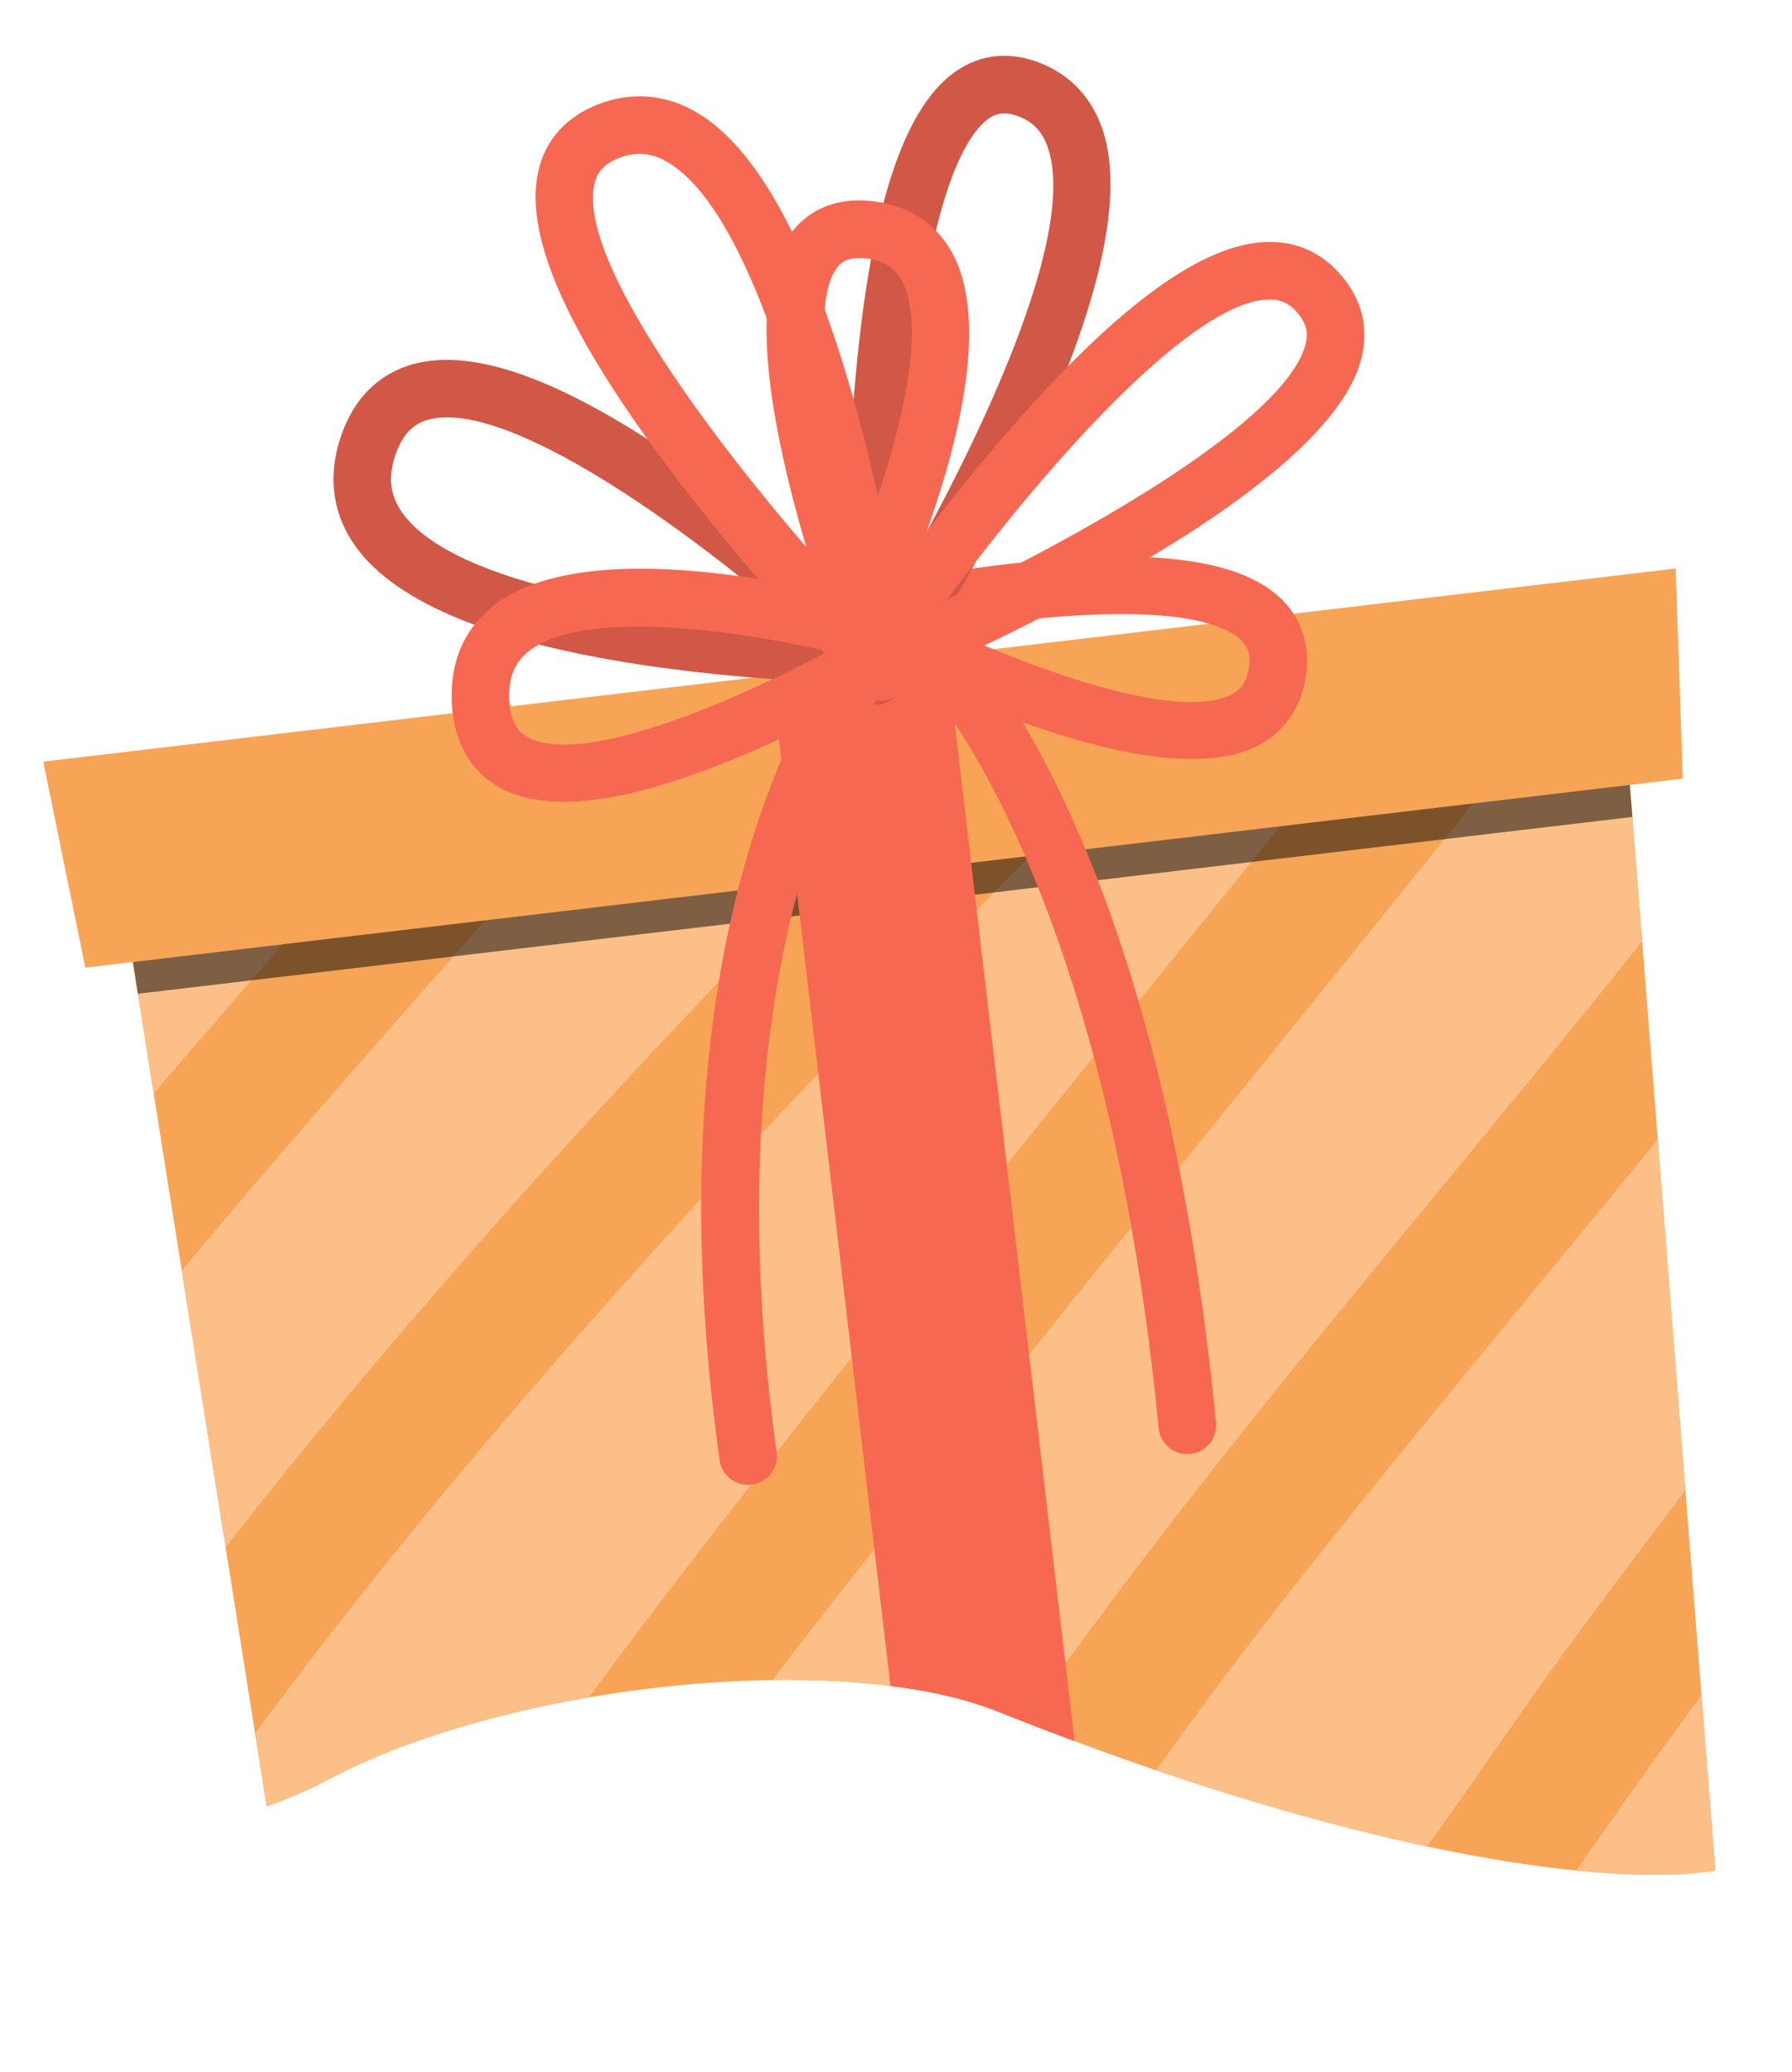 <?xml version="1.0" encoding="UTF-8"?> <!-- Generator: Adobe Illustrator 24.1.2, SVG Export Plug-In . SVG Version: 6.00 Build 0) --> <svg xmlns="http://www.w3.org/2000/svg" xmlns:xlink="http://www.w3.org/1999/xlink" id="Layer_1" x="0px" y="0px" viewBox="0 0 387.33 447.828" style="enable-background:new 0 0 387.33 447.828;" xml:space="preserve"> <style type="text/css"> .st0{clip-path:url(#SVGID_2_);} .st1{fill:#F8A456;} .st2{fill:#FCBF88;} .st3{opacity:0.5;} .st4{fill:#F76852;} .st5{fill:#D15846;} </style> <g> <defs> <path id="SVGID_1_" d="M32.652,380.785c0,0-0.079,23.915,39.027,3.413 c39.106-20.502,110.26-27.762,143.809-14.391 c99.255,39.557,155.622,38.861,163.745,31.23 c14.711-13.82,4.882-382.757,4.882-382.757L59.615-60L-64,96.206L32.652,380.785z"></path> </defs> <clipPath id="SVGID_2_"> <use xlink:href="#SVGID_1_" style="overflow:visible;"></use> </clipPath> <g class="st0"> <g> <polygon class="st1" points="349.5,134.313 371.357,411.793 66.745,447.828 23.175,172.917 "></polygon> <g> <path class="st2" d="M41.406,226.767c18.086-20.92,36.249-41.807,54.65-62.472 l-72.881,8.622l10.046,63.388C35.945,233.122,38.666,229.936,41.406,226.767z"></path> <path class="st2" d="M75.072,301.766c34.525-41.411,71.252-80.819,108.971-119.318 c10.507-10.724,21.028-21.452,31.445-32.281l-75.327,8.911 c-11.562,12.794-22.914,25.766-34.329,38.701 c-14.901,16.886-29.823,33.755-44.522,50.819 c-7.344,8.526-14.633,17.099-21.833,25.746c-0.064,0.077-0.126,0.156-0.191,0.233 l9.481,59.82C57.349,323.372,66.124,312.497,75.072,301.766z"></path> <path class="st2" d="M73.294,447.053c14.671-24.473,30.586-48.156,47.378-71.234 c33.858-46.532,70.425-91.164,106.485-135.994 c18.853-23.437,37.842-46.764,56.769-70.14 c8.251-10.19,16.369-20.501,24.795-30.548l-47.922,5.669 c-1.789,1.936-3.577,3.872-5.377,5.797 c-36.262,38.75-74.371,75.692-109.985,115.059 C113.795,300.641,83.136,336.609,55.137,374.584l11.608,73.244L73.294,447.053z"></path> <path class="st2" d="M190.64,417.515c7.909-11.921,15.811-23.848,23.886-35.659 c42.768-62.559,93.246-119.222,140.418-178.437l-5.39-68.427 c-5.24,7.542-11.254,14.569-17.186,21.592 c-10.408,12.322-20.343,25.062-30.498,37.594 c-37.2,45.904-74.291,91.891-110.998,138.19 c-17.663,22.279-35.067,44.773-51.653,67.869 c-8.224,11.453-16.247,23.053-23.986,34.839 c-1.656,2.522-3.292,5.058-4.921,7.598l69.139-8.179 C183.216,428.852,186.9,423.151,190.64,417.515z"></path> <path class="st2" d="M295.397,416.788c11.736-15.418,22.682-31.414,33.804-47.275 c11.311-16.131,23.236-31.764,35.084-47.497l-5.969-75.786 c-27.184,33.413-54.966,66.341-81.517,100.264 c-15.612,19.946-30.398,40.437-44.574,61.427 c-4.905,7.263-9.683,14.653-14.473,22.043l74.25-8.784 C293.138,419.719,294.276,418.26,295.397,416.788z"></path> <path class="st2" d="M349.042,392.287c-5.625,8.05-11.248,16.14-16.98,24.155 l39.296-4.649l-3.583-45.49C361.431,374.891,355.159,383.532,349.042,392.287z"></path> </g> <polygon class="st1" points="363.729,168.258 18.442,209.105 9.351,164.587 362.182,122.847 "></polygon> <polygon class="st3" points="352.281,169.614 352.826,176.536 29.805,214.749 28.718,207.891 "></polygon> </g> <rect x="183.617" y="142.72" transform="matrix(0.993 -0.117 0.117 0.993 -32.281 25.797)" class="st4" width="38.136" height="288.022"></rect> <g> <path class="st5" d="M188.804,147.706c-0.011,0-0.021,0-0.032,0 c-0.914-0.005-22.679-0.153-47.167-3.609 c-34.071-4.81-55.866-13.574-64.779-26.05 c-4.955-6.936-6.053-15.115-3.175-23.654c3.596-10.671,10.801-14.51,16.212-15.851 c14.438-3.574,35.721,5.159,65.074,26.705 c20.716,15.206,37.451,31.057,38.153,31.724 c1.85,1.758,2.439,4.467,1.487,6.835 C193.628,146.163,191.342,147.706,188.804,147.706z M96.663,90.196 c-1.365,0-2.636,0.139-3.807,0.429c-2.249,0.558-5.463,1.967-7.41,7.743 c-1.614,4.79-1.135,8.744,1.508,12.444 c11.445,16.021,56.053,22.072,84.996,23.839 C147.73,113.776,114.43,90.196,96.663,90.196z"></path> <path class="st4" d="M121.838,173.277c-5.362,0-9.863-0.98-13.542-2.936 c-4.562-2.425-10.111-7.603-10.645-18.505 c-0.431-8.773,2.702-16.031,9.057-20.988 c22.983-17.926,83.58-0.238,90.414,1.837c2.35,0.714,4.06,2.743,4.366,5.18 c0.306,2.437-0.85,4.825-2.95,6.099c-0.651,0.394-16.151,9.749-34.623,17.819 C146.337,169.46,132.413,173.277,121.838,173.277z M137.899,135.397 c-10.092,0-18.677,1.474-23.538,5.267c-3.152,2.459-4.511,5.815-4.279,10.562 c0.267,5.431,2.307,7.193,4.054,8.122c11.243,5.978,41.659-6.304,64.803-18.594 C165.843,137.754,150.666,135.397,137.899,135.397z"></path> <path class="st4" d="M257.643,164.023c-27.457,0-69.227-21.984-74.718-24.941 c-2.28-1.227-3.562-3.739-3.218-6.307c0.344-2.566,2.242-4.652,4.766-5.236 c0.722-0.167,17.917-4.116,37.552-6.122c28.095-2.871,45.966-0.338,54.63,7.739 c4.726,4.406,6.649,10.353,5.563,17.196 c-1.087,6.851-4.788,12.021-10.703,14.949 C267.659,163.212,262.913,164.023,257.643,164.023z M205.166,136.168 c22.288,10.097,49.995,19.347,60.828,13.979 c2.298-1.138,3.474-2.856,3.932-5.745c0.548-3.455-0.581-5.043-1.757-6.14 C259.593,130.263,229.848,132.119,205.166,136.168z"></path> <path class="st5" d="M189.339,152.239c-0.546,0-1.099-0.072-1.645-0.222 c-2.625-0.719-4.479-3.061-4.575-5.782c-0.01-0.273-0.943-27.697,1.165-56.883 c2.98-41.26,10.226-65.409,22.153-73.831 c5.456-3.851,11.827-4.509,18.428-1.897 c6.607,2.612,11.293,7.694,13.551,14.694 c4.825,14.959-1.23,40.064-17.998,74.62 c-12.111,24.958-25.285,45.571-25.84,46.437 C193.414,151.19,191.422,152.239,189.339,152.239z M217.087,24.505 c-1.513,0-2.587,0.56-3.47,1.184c-3.879,2.738-13.292,14.501-16.911,64.462 c-0.882,12.174-1.222,24.042-1.321,33.669 c16.247-28.686,37.347-72.583,31.185-91.683 c-1.125-3.483-3.121-5.689-6.282-6.939 C219.033,24.702,217.983,24.505,217.087,24.505z"></path> <path class="st4" d="M190.538,151.438c-1.638,0-3.251-0.646-4.45-1.871 c-0.774-0.791-19.164-19.637-37.047-42.556 c-25.27-32.385-35.97-55.253-32.712-69.908 c1.54-6.928,6.126-12.004,13.262-14.68c7.178-2.692,14.503-2.005,21.184,1.984 c13.736,8.203,25.652,31.123,35.416,68.124 c7.05,26.716,10.374,50.829,10.512,51.843 c0.362,2.659-1.021,5.251-3.432,6.431 C192.399,151.231,191.464,151.438,190.538,151.438z M138.243,33.249 c-1.393,0-2.81,0.277-4.282,0.829c-4.069,1.526-5.067,3.861-5.482,5.726 c-3.684,16.569,26.246,56.733,52.525,86.089 c-6.169-32.192-18.821-80.177-36.613-90.799 C142.326,33.86,140.31,33.249,138.243,33.249z"></path> <path class="st4" d="M186.569,150.7c-1.82,0-3.597-0.799-4.806-2.268 c-1.743-2.116-1.896-5.124-0.376-7.406c0.594-0.893,14.767-22.103,32.973-43.652 c25.632-30.341,45.302-45.097,60.119-45.097c0.065,0,0.128,0.001,0.191,0.001 c7.133,0.061,13.092,3.506,17.232,9.961c3.143,4.898,3.833,10.592,1.997,16.463 c-9.721,31.096-95.224,67.475-104.941,71.52 C188.184,150.544,187.372,150.7,186.569,150.7z M274.464,64.724 c-16.382,0-47.356,34.615-69.755,64.818c33.088-15.742,72.38-38.776,77.312-54.556 c0.741-2.372,0.558-4.23-0.595-6.027c-2.387-3.722-4.922-4.218-6.863-4.234 C274.531,64.724,274.497,64.724,274.464,64.724z"></path> <path class="st4" d="M185.877,139.827c-0.09,0-0.181-0.002-0.271-0.006 c-2.499-0.108-4.691-1.703-5.564-4.048 c-0.244-0.654-6.017-16.248-10.185-34.238 c-6.01-25.935-5.533-42.812,1.457-51.595c2.865-3.6,8.261-7.636,17.707-6.399 c7.56,0.986,13.372,4.84,16.809,11.144 c12.664,23.232-11.531,75.682-14.332,81.586 C190.466,138.449,188.272,139.827,185.877,139.827z M185.679,55.762 c-3.09,0-4.137,1.316-4.625,1.929c-6.385,8.024-1.462,35.222,5.511,58.37 c7.63-19.977,14.047-44.95,8.336-55.422 c-1.535-2.813-3.844-4.281-7.489-4.757 C186.772,55.799,186.197,55.762,185.679,55.762z"></path> <path class="st4" d="M161.684,320.871c-3.056,0-5.722-2.253-6.156-5.366 c-17.151-123.094,26.675-175.885,28.55-178.072 c2.236-2.609,6.166-2.912,8.775-0.676c2.606,2.232,2.912,6.152,0.688,8.763 c-0.243,0.29-10.67,12.944-18.992,39.641 c-7.76,24.895-15.22,67.418-6.692,128.628 c0.474,3.404-1.901,6.548-5.305,7.022 C162.26,320.851,161.97,320.871,161.684,320.871z"></path> <path class="st4" d="M256.631,314.234c-3.166,0-5.874-2.404-6.187-5.62 c-11.5-118.106-49.557-159.764-49.939-160.171 c-2.349-2.495-2.247-6.43,0.24-8.789c2.487-2.358,6.405-2.271,8.773,0.204 c1.682,1.76,41.333,44.492,53.315,167.549 c0.333,3.421-2.17,6.465-5.591,6.798 C257.037,314.224,256.833,314.234,256.631,314.234z"></path> </g> </g> </g> </svg> 